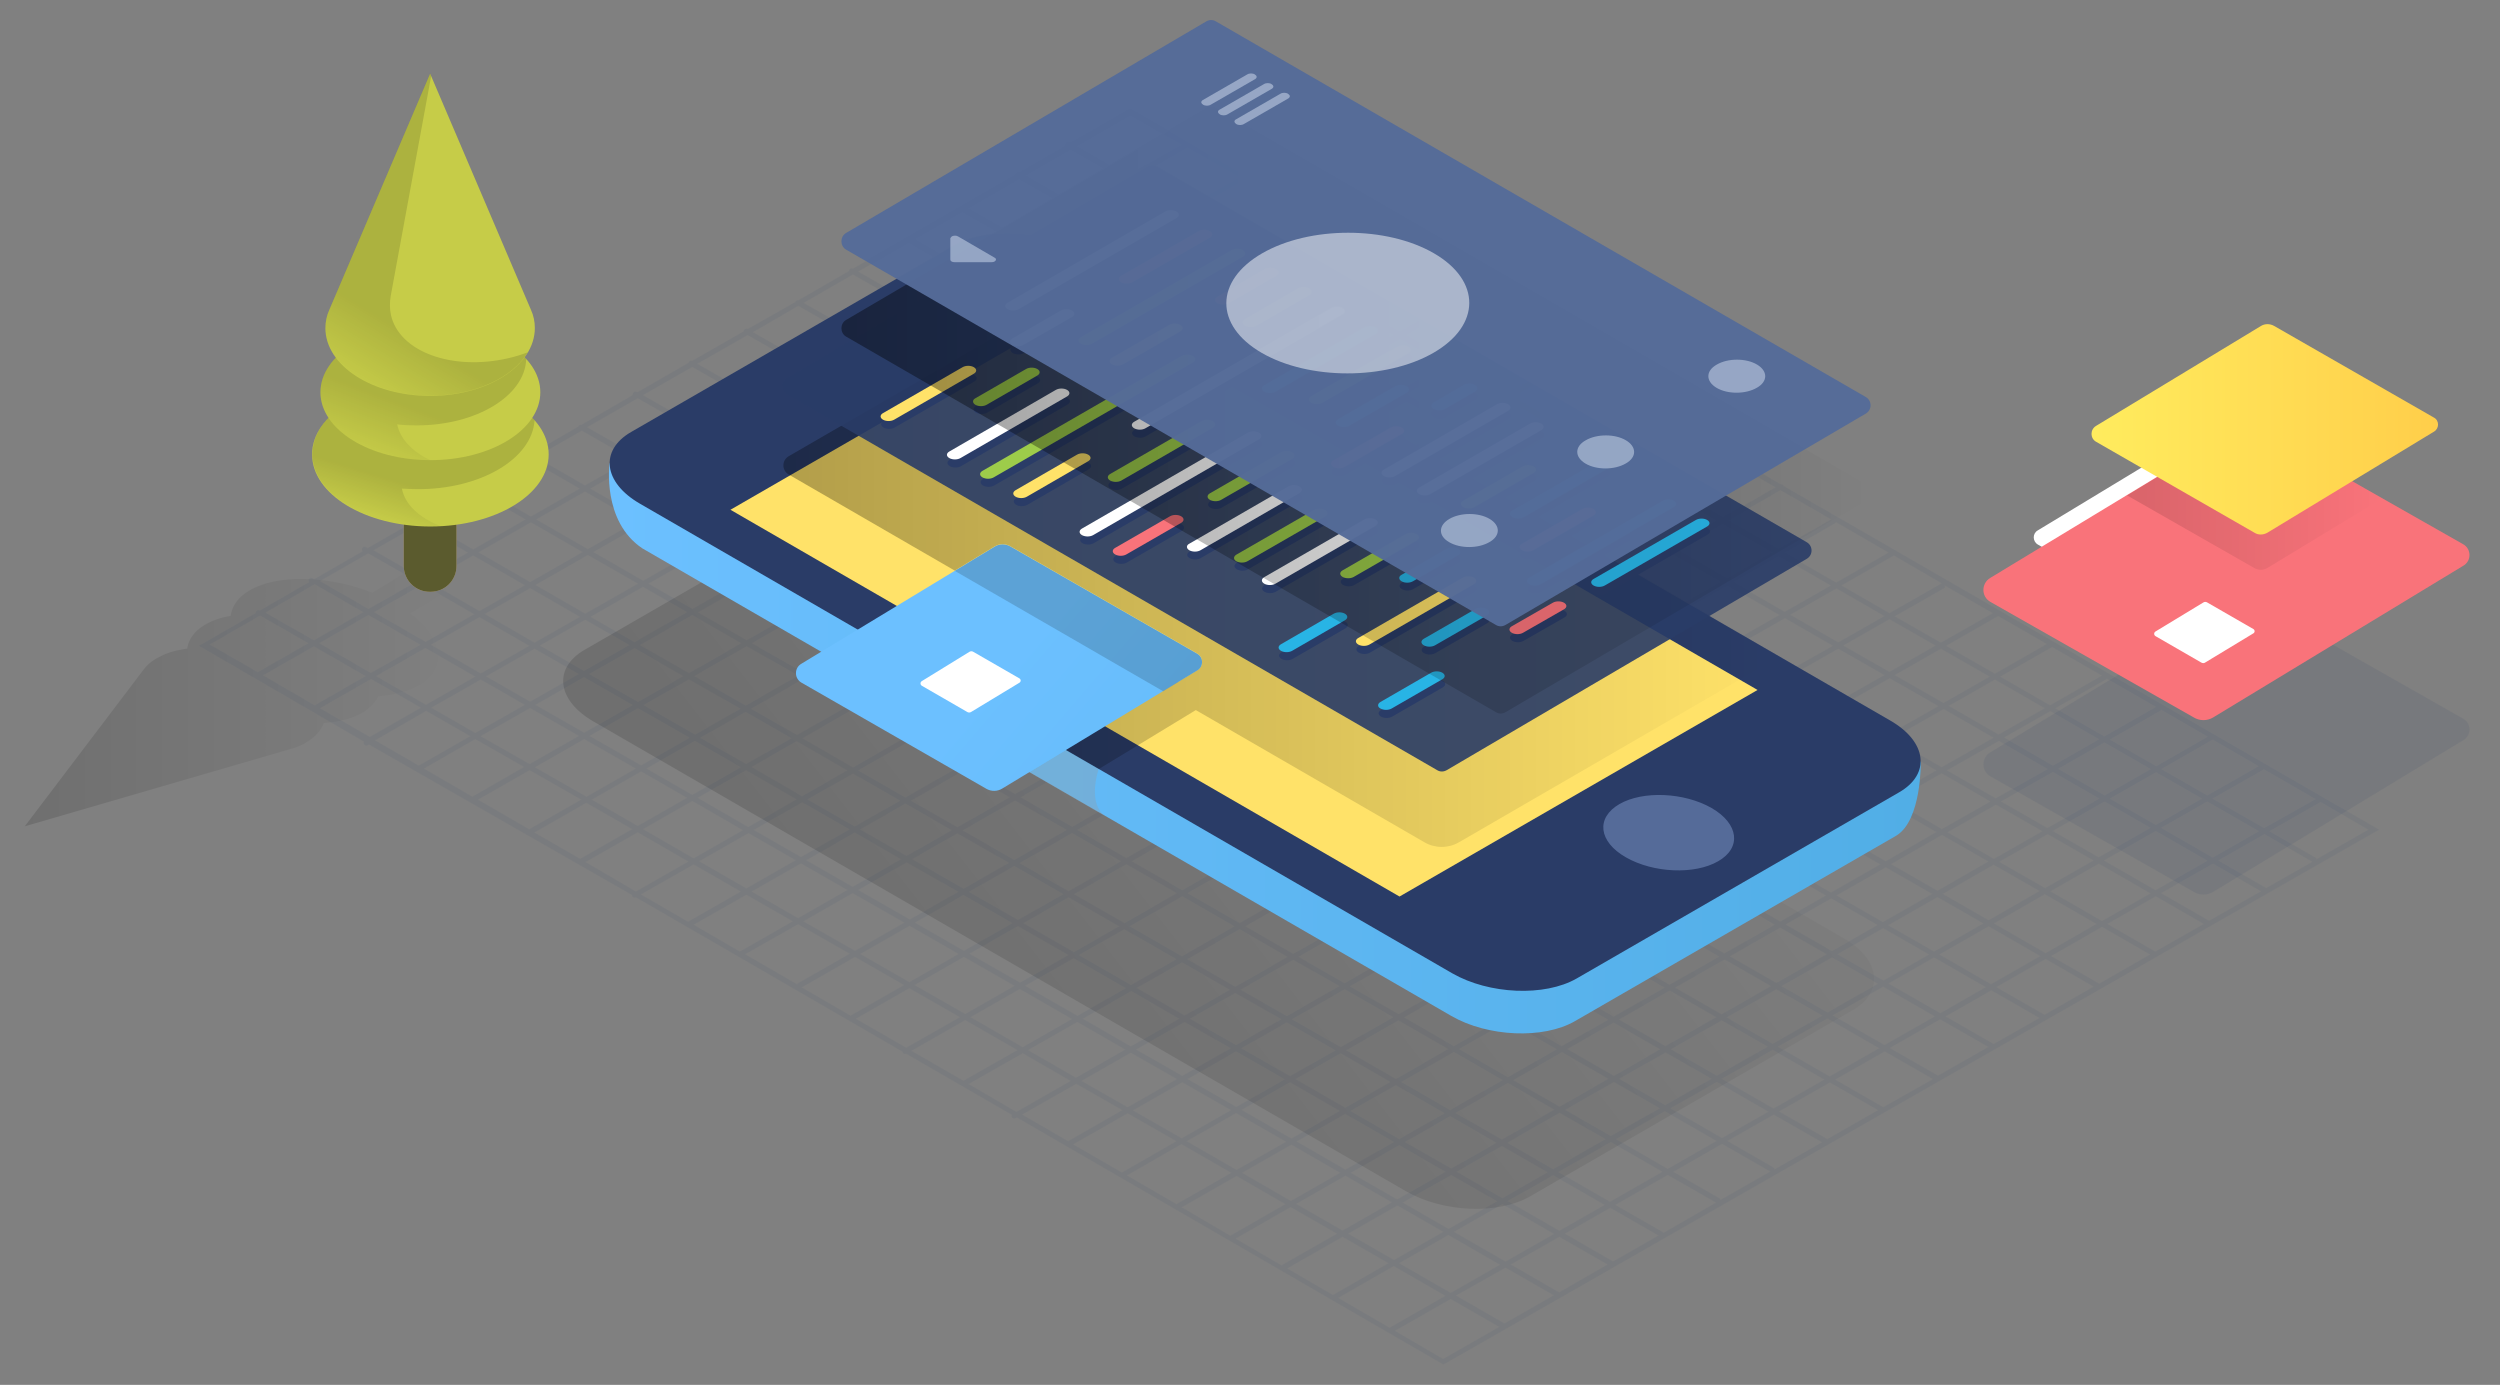 <?xml version="1.0" encoding="utf-8"?>
<!-- Generator: Adobe Illustrator 21.1.0, SVG Export Plug-In . SVG Version: 6.00 Build 0)  -->
<svg version="1.1" id="App" xmlns="http://www.w3.org/2000/svg" xmlns:xlink="http://www.w3.org/1999/xlink" x="0px" y="0px"
	 viewBox="0 0 957.3 530.3" style="enable-background:new 0 0 957.3 530.3;" xml:space="preserve">
<rect x="0" y="0" width="957.3" height="530.3" fill="#808080" stroke="none"/>
<style type="text/css">
	.st0{opacity:7.000000e-02;fill:#2A3C67;enable-background:new    ;}
	.st1{fill:#2A3C67;stroke:#2A3C67;stroke-width:7;stroke-linecap:round;stroke-miterlimit:10;}
	.st2{opacity:0.13;fill:url(#SVGID_1_);enable-background:new    ;}
	.st3{fill:url(#SVGID_2_);}
	.st4{fill:#2A3C67;}
	.st5{fill:#FFE269;}
	.st6{opacity:0.3;fill:#969696;enable-background:new    ;}
	.st7{fill:#556B99;}
	.st8{fill:#FFFFFF;}
	.st9{opacity:9.000000e-02;fill:#2A3C67;enable-background:new    ;}
	.st10{fill:#F9737A;}
	.st11{opacity:0.13;fill:url(#SVGID_3_);enable-background:new    ;}
	.st12{fill:url(#SVGID_4_);}
	.st13{opacity:0.3;fill:url(#SVGID_5_);enable-background:new    ;}
	.st14{opacity:0.9;fill:#2A3C67;enable-background:new    ;}
	.st15{fill:url(#SVGID_6_);}
	.st16{opacity:0.17;fill:#0F0F0F;enable-background:new    ;}
	.st17{enable-background:new    ;}
	.st18{fill:#9DCC4A;}
	.st19{fill:#28B4E5;}
	.st20{opacity:0.4;fill:url(#SVGID_7_);enable-background:new    ;}
	.st21{opacity:0.97;fill:#556B99;enable-background:new    ;}
	.st22{fill:none;}
	.st23{opacity:0.56;fill:#C8D4E8;enable-background:new    ;}
	.st24{opacity:0.56;}
	.st25{fill:#C8D4E8;}
	.st26{opacity:0.5;fill:#FFFFFF;enable-background:new    ;}
	.st27{opacity:0.13;fill:url(#SVGID_8_);enable-background:new    ;}
	.st28{fill:#C6AC91;}
	.st29{fill:#5B5B2E;}
	.st30{fill:#C6CC48;}
	.st31{opacity:0.13;fill:url(#SVGID_9_);enable-background:new    ;}
	.st32{opacity:0.13;fill:url(#SVGID_10_);enable-background:new    ;}
	.st33{opacity:0.13;fill:url(#SVGID_11_);enable-background:new    ;}
</style>
<path class="st0" d="M825.6,366.5c0.2,0,0.4-0.1,0.5-0.3l84.9-48.5L726,210.9c-0.1-0.2-0.3-0.3-0.5-0.3L683,186.1V186
	c-0.2-0.4-0.6-0.5-1-0.5l-19.4-11.2c0-0.1,0-0.3-0.1-0.4c-0.3-0.5-0.8-0.6-1.3-0.4L620.4,150c-0.1-0.1-0.3-0.2-0.5-0.3l-40.7-23.5
	l0,0c-0.2-0.3-0.5-0.5-0.9-0.5L559.7,115v-0.1c-0.2-0.4-0.6-0.6-1-0.5l-20.8-12l0,0c-0.2-0.3-0.5-0.5-0.9-0.5l-19.8-11.4
	c0,0,0,0,0-0.1c-0.2-0.3-0.6-0.5-0.9-0.5l-83.5-48.2L410,54.8l-0.4-0.2c-0.5-0.3-1.1-0.1-1.4,0.4c-0.2,0.3-0.2,0.6,0,0.9l-17.9,10.3
	c-0.5-0.2-1-0.1-1.3,0.4c-0.1,0.1-0.1,0.3-0.1,0.4l-62.3,35.9l0,0c-0.5-0.3-1.1-0.1-1.4,0.4c-0.1,0.2-0.1,0.3-0.1,0.5L305.7,115
	c-0.4-0.1-0.9,0.1-1.1,0.5c0,0.1-0.1,0.2-0.1,0.2L286.3,126l0,0c-0.5-0.3-1.1-0.1-1.4,0.4c-0.1,0.2-0.1,0.3-0.1,0.5L265,138.2
	c-0.4-0.2-1,0-1.2,0.4c-0.1,0.1-0.1,0.2-0.1,0.3l-19.6,11.3l-0.3-0.1c-0.5-0.3-1.1-0.1-1.4,0.4c-0.1,0.2-0.2,0.5-0.1,0.8l-19.7,11.4
	c-0.4-0.1-0.8,0.1-1.1,0.5c0,0.1,0,0.1-0.1,0.2l-18.5,10.7l-1.2-0.7c-0.5-0.3-1.1-0.1-1.4,0.4c-0.3,0.5-0.1,1.1,0.4,1.4l0.1,0.1
	L182.2,186l-1.2-0.7c-0.5-0.3-1.1-0.1-1.4,0.4c-0.3,0.5-0.1,1.1,0.4,1.4l0.2,0.1l-20.1,11.5l-0.7-0.4c-0.5-0.3-1.1-0.1-1.4,0.4
	c-0.2,0.4-0.1,0.9,0.2,1.2l-17.4,10l-0.7-0.4c-0.5-0.3-1.1-0.1-1.4,0.4c-0.2,0.4-0.1,0.9,0.2,1.2l-18.6,10.7l-0.6-0.4
	c-0.5-0.3-1.1-0.1-1.4,0.4c-0.2,0.4-0.2,0.8,0.1,1.1l-18.9,10.9h-0.1c-0.5-0.3-1.1-0.1-1.4,0.4c-0.1,0.2-0.1,0.4-0.1,0.6l-21.7,12.5
	l43.6,25.3l0,0l19.6,11.4c-0.2,0.3-0.2,0.7,0,1s0.5,0.5,0.9,0.5c0.2,0,0.3,0,0.5-0.1l0.5-0.3L242,342.7c0,0.2,0,0.3,0.1,0.5
	c0.2,0.3,0.5,0.5,0.9,0.5c0.2,0,0.3,0,0.5-0.1l0,0l39.1,22.6c0.1,0.1,0.3,0.2,0.5,0.3l62.5,36.2c0,0.1,0.1,0.3,0.1,0.4
	c0.2,0.3,0.5,0.5,0.9,0.5c0.1,0,0.3,0,0.4-0.1l40.5,23.4c-0.1,0.3-0.2,0.6,0,0.9s0.5,0.5,0.9,0.5c0.2,0,0.3,0,0.5-0.1l0.5-0.3
	l120.3,69.7c0.1,0.1,0.3,0.2,0.5,0.3l42,24.3l0.5,0.3l24-13.7l0,0L825.6,366.5z M532.2,508.5L512.4,497l21.3-12.2l19.8,11.4l-21,12
	C532.4,508.3,532.3,508.4,532.2,508.5z M492.9,485.7l21.2-12.1l17.6,10.1l-21.3,12.2L492.9,485.7z M473.1,474.3l21.1-12.1l17.8,10.2
	l-20.9,11.9c-0.1,0.1-0.2,0.2-0.3,0.3L473.1,474.3z M452.5,462.3l21-12l18.7,10.8l-21.1,12.1L452.5,462.3z M431.5,450.1l20.9-12
	l19.1,11l-21,12L431.5,450.1z M410.9,438.2l20.9-11.9l18.7,10.7l-20.9,12L410.9,438.2z M370.9,415.1l20.7-11.8l18.4,10.6l-20.8,11.9
	L370.9,415.1z M349,402.4l20.6-11.8l20,11.5l-20.4,11.6c-0.1,0.1-0.2,0.1-0.2,0.2L349,402.4z M327.7,390.1l20.5-11.7l19.4,11.1
	L347,401.2L327.7,390.1z M265.6,354.1l20.2-11.5l17.8,10.2l-20.3,11.6L265.6,354.1z M224.2,330.1l20-11.4l19.4,11.2l-20.1,11.5
	L224.2,330.1z M204.6,318.8l19.9-11.4l17.6,10.1l-19.8,11.3c-0.1,0-0.1,0.1-0.1,0.1L204.6,318.8z M183,306.2l19.8-11.3l19.8,11.3
	l-19.7,11.2c-0.1,0-0.1,0.1-0.2,0.2L183,306.2z M162.3,294.3L182,283l18.7,10.7L181,305c0,0,0,0-0.1,0.1L162.3,294.3z M122.5,271.2
	l19.6-11.2l19.1,11l-19.6,11.2L122.5,271.2z M100.7,258.6l19.5-11.1l19.8,11.4l-19.5,11.2L100.7,258.6z M244.2,152.5l19.1,10.9
	l-19.5,11.1l-19-10.9L244.2,152.5z M265.3,164.6l19.8,11.4l-19.5,11.1l-19.8-11.4L265.3,164.6z M286.3,128.3l19.2,11l-19.3,11
	l-19.2-11L286.3,128.3z M307.6,140.5l19.8,11.4l-19.3,11l-19.8-11.4L307.6,140.5z M326.6,105.1l19.4,11.1L327.1,127l-19.4-11
	L326.6,105.1z M348,117.4l19.8,11.4l-18.9,10.8l-19.8-11.4L348,117.4z M368.5,81L388,92.2l-18.6,10.6L350,91.6L368.5,81z
	 M390.3,68.4L410,79.7L390.1,91l-19.6-11.2L390.3,68.4z M410,57.1l19.7,11.3L412,78.5l-19.6-11.3L410,57.1z M474.4,67.9l-20.8,11.9
	l-19.8-11.4l20.9-11.9L474.4,67.9z M495.4,80.1L474.6,92l-19.1-11l20.8-11.9L495.4,80.1z M534.9,102.9l-20.7,11.8L495.5,104
	l20.7-11.8L534.9,102.9z M556.6,115.4L536,127.2l-19.8-11.3l20.7-11.8L556.6,115.4z M576.2,126.7l-20.5,11.7L538,128.3l20.6-11.8
	L576.2,126.7z M597.6,139.1l-20.5,11.7l-19.4-11.2l20.5-11.7L597.6,139.1z M637.5,162.1l-20.4,11.6l-17.8-10.2l20.4-11.7
	L637.5,162.1z M659.2,174.6l-20.3,11.6l-19.8-11.3l20.2-11.5l0.1-0.1L659.2,174.6z M679.9,186.6l-20.2,11.6l-18.8-10.8l20.3-11.6
	L679.9,186.6z M701.2,198.9L681,210.4l-19.4-11.1l20.2-11.6L701.2,198.9z M743.6,223.4c-0.1,0-0.2,0-0.3,0.1l-19.8,11.3l-18.4-10.6
	l20.1-11.5L743.6,223.4z M783.8,246.6L763.9,258l-18.7-10.7l19.9-11.4c0,0,0,0,0.1,0L783.8,246.6z M804.9,258.7L785,270.1l-19.1-11
	l19.6-11.2c0.1,0,0.2-0.1,0.2-0.2L804.9,258.7z M825.6,270.7L805.8,282L787,271.2l19.7-11.2c0.1,0,0.1-0.1,0.1-0.1L825.6,270.7z
	 M845.4,282.1l-19.7,11.3l-17.8-10.2l19.4-11.1c0.1-0.1,0.2-0.2,0.3-0.3L845.4,282.1z M864.9,293.4l-19.7,11.2l-17.6-10.1l19.7-11.3
	L864.9,293.4z M867.7,340.1c-0.1-0.1-0.1-0.1-0.2-0.2l-18.1-10.4l17.7-10.1l18.4,10.6L867.7,340.1z M845.9,352.6L827.5,342
	l19.9-11.3l18.4,10.6L845.9,352.6z M825.3,364.4l-18.4-10.6l18.6-10.6l18.4,10.6L825.3,364.4z M803.8,376.7l-0.1-0.1l-18.3-10.5
	l19.5-11.2l18.4,10.6L803.8,376.7z M782.9,388.6L764.4,378l18.9-10.8l18.4,10.6L782.9,388.6z M763.4,399.8
	C763.4,399.7,763.4,399.7,763.4,399.8L745,389.2l17.5-10l18.5,10.6L763.4,399.8z M742.1,411.9l-18.5-10.6l19.3-11l18.5,10.6
	L742.1,411.9z M721.1,424l-0.1-0.1l-18.3-10.5l19-10.8l18.5,10.6L721.1,424z M699.7,436.2l-18.5-10.6l19.5-11.1l18.5,10.6
	L699.7,436.2z M637,472.1c-0.1-0.1-0.2-0.2-0.3-0.3l-18.2-10.4l20.1-11.5l18.5,10.6L637,472.1z M617.6,483.1
	c-0.1-0.1-0.1-0.2-0.2-0.2l-18.2-10.5l17.4-9.9l18.5,10.6L617.6,483.1z M597,494.9C597,494.9,597,494.8,597,494.9l-18.5-10.7
	l18.6-10.6l18.5,10.6L597,494.9z M433.8,93.4l19.1,11L433,115.7l-19.1-11L433.8,93.4z M411.9,103.6l-19.8-11.4L412,80.8l19.8,11.4
	L411.9,103.6z M557.7,306.1l-20-11.5l19.3-11l20,11.5L557.7,306.1z M579,296.2l18.4,10.6l-19.3,11l-18.4-10.6L579,296.2z
	 M535.7,293.5l-19.4-11.1l19.3-11l19.4,11.1L535.7,293.5z M514.3,281.2l-18.8-10.8l19.3-11l18.8,10.8L514.3,281.2z M493.5,269.3
	L473.7,258l19.3-11l19.8,11.3L493.5,269.3z M471.7,256.8l-17.8-10.2l19.3-11l17.8,10.2L471.7,256.8z M451.8,245.4L433.7,235l19.3-11
	l18.1,10.4L451.8,245.4z M449.8,246.5l-19,10.8L412.7,247l19-10.8L449.8,246.5z M451.8,247.7l17.8,10.2l-19,10.8l-17.8-10.2
	L451.8,247.7z M471.7,259.1l19.8,11.3l-19,10.8l-19.8-11.3L471.7,259.1z M493.5,271.6l18.8,10.8l-19,10.8l-18.8-10.8L493.5,271.6z
	 M514.3,283.5l19.4,11.1l-19,10.8l-19.4-11.1L514.3,283.5z M535.6,295.8l20,11.5l-19,10.8l-20-11.5L535.6,295.8z M557.7,308.4
	l18.4,10.6l-19,10.8l-18.4-10.6L557.7,308.4z M578.1,320.2l17.7,10.1l-19,10.8L559.2,331L578.1,320.2z M597.8,331.5l18.7,10.7
	l-19,10.8l-18.7-10.7L597.8,331.5z M599.8,330.3l19.3-11l18.7,10.7l-19.3,11L599.8,330.3z M597.8,329.1L580.2,319l19.3-11l17.7,10.1
	L597.8,329.1z M601.5,306.8l17.5-10l17.7,10.1l-17.5,10L601.5,306.8z M599.5,305.7l-18.4-10.6l17.5-10l18.4,10.6L599.5,305.7z
	 M579,293.9l-20-11.5l17.5-10l20,11.5L579,293.9z M557,281.3l-19.4-11.1l17.5-10l19.4,11.1L557,281.3z M535.6,269l-18.8-10.8
	l17.5-10l18.8,10.8L535.6,269z M514.8,257.1L495,245.8l17.5-10l19.8,11.3L514.8,257.1z M493,244.6l-17.8-10.2l17.5-10l17.8,10.2
	L493,244.6z M473.2,233.2l-18.1-10.4l17.5-10l18.1,10.4L473.2,233.2z M453,221.6l-19.4-11.2l17.5-10l19.4,11.2L453,221.6z
	 M451,222.8l-19.3,11l-19.4-11.2l19.3-11L451,222.8z M429.7,235l-19,10.8l-19.4-11.2l19-10.8L429.7,235z M408.7,247l-19.5,11.1
	l-19.4-11.2l19.5-11.1L408.7,247z M410.7,248.1l18.1,10.4l-19.5,11.1l-18.1-10.4L410.7,248.1z M430.8,259.7l17.8,10.2L429.2,281
	l-17.8-10.2L430.8,259.7z M450.7,271.1l19.8,11.3L451,293.5l-19.8-11.3L450.7,271.1z M472.5,283.6l18.8,10.8l-19.5,11.1L453,294.7
	L472.5,283.6z M493.3,295.5l19.4,11.1l-19.5,11.1l-19.4-11.1L493.3,295.5z M514.7,307.8l20,11.5l-19.5,11.1l-20-11.5L514.7,307.8z
	 M536.7,320.4l18.4,10.6l-19.5,11.1l-18.4-10.6L536.7,320.4z M557.1,332.1l17.7,10.1l-19.5,11.1l-17.7-10.1L557.1,332.1z
	 M576.8,343.4l18.7,10.7L576,365.3l-18.7-10.7L576.8,343.4z M597.5,355.3l19.1,11l-19.5,11.1l-19.1-11L597.5,355.3z M599.5,354.2
	l19-10.8l19.1,11l-19,10.8L599.5,354.2z M620.5,342.2l19.3-11l19.1,11l-19.3,11L620.5,342.2z M641.9,330l17.5-10l19.1,11L661,341
	L641.9,330z M639.8,328.8l-18.7-10.7l17.5-10l18.7,10.7L639.8,328.8z M640.6,307l18.9-10.8l18.7,10.7l-18.9,10.8L640.6,307z
	 M638.6,305.8L621,295.7l18.9-10.8l17.7,10.1L638.6,305.8z M618.9,294.5L600.5,284l18.9-10.8l18.4,10.6L618.9,294.5z M598.5,282.8
	l-20-11.5l18.9-10.8l20,11.5L598.5,282.8z M576.5,270.2L557.1,259l18.9-10.8l19.4,11.1L576.5,270.2z M555.1,257.9l-18.8-10.8
	l18.9-10.8l18.8,10.8L555.1,257.9z M534.3,246l-19.8-11.3l18.9-10.8l19.8,11.3L534.3,246z M512.5,233.5l-17.8-10.2l18.9-10.8
	l17.8,10.2L512.5,233.5z M492.7,222.1l-18.1-10.4l18.9-10.8l18.1,10.4L492.7,222.1z M472.5,210.5l-19.4-11.2l18.9-10.8l19.4,11.2
	L472.5,210.5z M451.1,198.2l-17.6-10.1l18.9-10.8l17.6,10.1L451.1,198.2z M449,199.3l-17.5,10L414,199.2l17.5-10L449,199.3z
	 M429.6,210.5l-19.3,11l-17.6-10.1l19.3-11L429.6,210.5z M408.2,222.7l-19,10.8l-17.6-10.1l19-10.8L408.2,222.7z M387.2,234.6
	l-19.5,11.1l-17.6-10.1l19.5-11.1L387.2,234.6z M365.8,246.9L348,257.1L330.4,247l17.8-10.1L365.8,246.9z M367.8,248.1l19.4,11.2
	l-17.8,10.1L350,258.2L367.8,248.1z M389.2,260.4l18.1,10.4l-17.8,10.1l-18.1-10.4L389.2,260.4z M409.4,271.9l17.8,10.2l-17.8,10.1
	L391.6,282L409.4,271.9z M429.2,283.3l19.8,11.3l-17.8,10.1l-19.8-11.3L429.2,283.3z M451,295.8l18.8,10.8L452,316.8L433.3,306
	L451,295.8z M471.8,307.8l19.4,11.1L473.4,329L454,317.9L471.8,307.8z M493.2,320l20,11.5l-17.8,10.1l-20-11.5L493.2,320z
	 M515.2,332.7l18.4,10.6l-17.8,10.1l-18.4-10.6L515.2,332.7z M535.7,344.4l17.7,10.1l-17.8,10.1l-17.7-10.1L535.7,344.4z
	 M555.4,355.7l18.7,10.7l-17.8,10.1l-18.7-10.7L555.4,355.7z M576,367.6l19.1,11l-17.8,10.1l-19.1-11L576,367.6z M597.1,379.7
	l18.7,10.8L598,400.6l-18.7-10.8L597.1,379.7z M599.2,378.5l19.5-11.1l18.7,10.8l-19.5,11.1L599.2,378.5z M620.6,366.3l19-10.8
	l18.7,10.8l-19,10.8L620.6,366.3z M641.6,354.3l19.3-11l18.7,10.8l-19.3,11L641.6,354.3z M663,342.1l17.5-10l18.7,10.8l-17.5,10
	L663,342.1z M682.4,331l18.9-10.8L720,331l-18.9,10.8L682.4,331z M680.4,329.8l-19.1-11l18.9-10.8l19.1,11L680.4,329.8z
	 M682.2,306.9l19.5-11.2l19.1,11l-19.5,11.2L682.2,306.9z M680.2,305.8l-18.7-10.7l19.5-11.2l18.7,10.7L680.2,305.8z M659.5,293.9
	l-17.7-10.1l19.5-11.2l17.7,10.1L659.5,293.9z M639.9,282.6L621.4,272l19.5-11.2l18.4,10.6L639.9,282.6z M619.4,270.9l-20-11.5
	l19.5-11.2l20,11.5L619.4,270.9z M597.4,258.2L578,247.1l19.5-11.2l19.4,11.1L597.4,258.2z M576,246l-18.8-10.8l19.5-11.2l18.8,10.8
	L576,246z M555.2,234l-19.8-11.3l19.5-11.2l19.8,11.3L555.2,234z M533.4,221.5l-17.8-10.2l19.5-11.2l17.8,10.2L533.4,221.5z
	 M513.6,210.1l-18.1-10.4l19.5-11.2l18.1,10.4L513.6,210.1z M493.4,198.6L474,187.4l19.5-11.2l19.4,11.2L493.4,198.6z M472,186.3
	l-17.6-10.1l19.5-11.2l17.6,10.1L472,186.3z M452.3,175l-19.8-11.3l19.5-11.2l19.8,11.3L452.3,175z M450.3,176.1l-18.9,10.8
	l-19.8-11.3l18.9-10.8L450.3,176.1z M429.4,188.1l-17.5,10l-19.8-11.3l17.5-10L429.4,188.1z M409.9,199.2l-19.3,11l-19.8-11.3
	l19.3-11L409.9,199.2z M388.6,211.4l-19,10.8l-19.8-11.3l19-10.8L388.6,211.4z M367.6,223.4l-19.5,11.1l-19.8-11.3l19.5-11.1
	L367.6,223.4z M346.1,235.6l-17.8,10.1l-19.8-11.3l17.8-10.1L346.1,235.6z M326.4,246.9l-18.7,10.7l-19.8-11.3l18.7-10.7
	L326.4,246.9z M328.4,248.1l17.6,10.1l-18.7,10.7l-17.6-10.1L328.4,248.1z M348,259.4l19.4,11.2l-18.7,10.7L329.3,270L348,259.4z
	 M369.5,271.7l18.1,10.4l-18.7,10.7l-18.1-10.4L369.5,271.7z M389.6,283.2l17.8,10.2l-18.7,10.7l-17.8-10.2L389.6,283.2z
	 M409.5,294.6l19.8,11.3l-18.7,10.7l-19.8-11.3L409.5,294.6z M431.2,307.1l18.8,10.8l-18.7,10.7l-18.8-10.8L431.2,307.1z M452,319.1
	l19.4,11.1l-18.7,10.7l-19.4-11.1L452,319.1z M473.4,331.3l20,11.5l-18.7,10.7l-20-11.5L473.4,331.3z M495.5,344l18.4,10.6
	l-18.7,10.7l-18.4-10.6L495.5,344z M515.9,355.7l17.7,10.1l-18.7,10.7l-17.7-10.1L515.9,355.7z M535.6,367l18.7,10.7l-18.7,10.7
	l-18.7-10.7L535.6,367z M556.3,378.9l19.1,11l-18.7,10.7l-19.1-11L556.3,378.9z M577.4,391l18.7,10.8l-18.7,10.7l-18.7-10.8
	L577.4,391z M598.1,402.9l17.8,10.2l-18.7,10.7l-17.8-10.2L598.1,402.9z M600.1,401.7l17.8-10.1l17.8,10.2L618,412L600.1,401.7z
	 M619.9,390.4l19.5-11.1l17.8,10.2l-19.5,11.1L619.9,390.4z M641.4,378.2l19-10.8l17.8,10.2l-19,10.8L641.4,378.2z M662.4,366.2
	l19.3-11l17.8,10.2l-19.3,11L662.4,366.2z M683.7,354l17.5-10l17.8,10.2l-17.5,10L683.7,354z M703.2,342.9l18.9-10.8l17.8,10.2
	L721,353.1L703.2,342.9z M724.1,330.9l19.5-11.2l17.8,10.2l-19.5,11.2L724.1,330.9z M722.1,329.8L703.3,319l19.5-11.2l18.7,10.8
	L722.1,329.8z M724.9,306.7l18.6-10.6l18.7,10.8l-18.6,10.6L724.9,306.7z M722.9,305.6l-19.1-11l18.6-10.6l19.1,11L722.9,305.6z
	 M701.8,293.4l-18.7-10.7l18.6-10.6l18.7,10.7L701.8,293.4z M681.1,281.6l-17.7-10.1l18.6-10.6l17.7,10.1L681.1,281.6z M661.4,270.3
	L643,259.7l18.6-10.6l18.4,10.6L661.4,270.3z M641,258.6l-20-11.5l18.6-10.6l20,11.5L641,258.6z M618.9,245.9l-19.4-11.1l18.6-10.6
	l19.4,11.1L618.9,245.9z M597.5,233.6l-18.8-10.8l18.6-10.6l18.8,10.8L597.5,233.6z M576.7,221.7L557,210.4l18.6-10.6l19.8,11.3
	L576.7,221.7z M555,209.2L537.1,199l18.6-10.6l17.8,10.2L555,209.2z M535.1,197.8L517,187.4l18.6-10.6l18.1,10.4L535.1,197.8z
	 M515,186.3l-19.4-11.2l18.6-10.6l19.4,11.2L515,186.3z M493.5,173.9l-17.6-10.1l18.6-10.6l17.6,10.1L493.5,173.9z M473.9,162.7
	l-19.8-11.3l18.6-10.6l19.8,11.3L473.9,162.7z M452.1,150.2l-18.7-10.7l18.6-10.6l18.7,10.7L452.1,150.2z M450.1,151.3l-19.5,11.2
	l-18.7-10.7l19.5-11.2L450.1,151.3z M428.6,163.7l-18.9,10.8L391,163.8l18.9-10.8L428.6,163.7z M407.7,175.6l-17.5,10l-18.7-10.7
	l17.5-10L407.7,175.6z M388.2,186.7l-19.3,11L350.1,187l19.3-11L388.2,186.7z M366.8,198.9l-19,10.8L329.1,199l19-10.8L366.8,198.9z
	 M345.8,210.9L326.4,222l-18.7-10.7l19.5-11.1L345.8,210.9z M324.4,223.2l-17.8,10.1l-18.7-10.7l17.8-10.1L324.4,223.2z
	 M304.6,234.5l-18.7,10.7l-18.7-10.7l18.7-10.7L304.6,234.5z M283.9,246.3l-20.1,11.5L245,247l20.1-11.5L283.9,246.3z M285.9,247.4
	l19.8,11.3l-20.1,11.5l-19.8-11.3L285.9,247.4z M307.7,259.9l17.6,10.1l-20.1,11.5l-17.6-10.1L307.7,259.9z M327.3,271.2l19.4,11.2
	l-20.1,11.5l-19.4-11.2L327.3,271.2z M348.7,283.5l18.1,10.4l-20.1,11.5L328.6,295L348.7,283.5z M368.9,295.1l17.8,10.2l-20.1,11.5
	l-17.8-10.2L368.9,295.1z M388.7,306.5l19.8,11.3l-20.1,11.5L368.6,318L388.7,306.5z M410.5,319l18.8,10.8l-20.1,11.5l-18.8-10.8
	L410.5,319z M431.3,330.9l19.4,11.1l-20.1,11.5l-19.4-11.1L431.3,330.9z M452.7,343.2l20,11.5l-20.1,11.5l-20-11.5L452.7,343.2z
	 M474.7,355.8l18.4,10.6L473,377.9l-18.4-10.6L474.7,355.8z M495.2,367.5l17.7,10.1l-20.1,11.5L475,379L495.2,367.5z M514.9,378.8
	l18.7,10.7L513.4,401l-18.7-10.7L514.9,378.8z M535.5,390.7l19.1,11l-20.1,11.5l-19.1-11L535.5,390.7z M556.7,402.8l18.7,10.8
	l-20.1,11.5l-18.7-10.8L556.7,402.8z M577.4,414.7l17.8,10.2l-20.1,11.5l-17.8-10.2L577.4,414.7z M597.2,426.1l17.6,10.1l-20.1,11.5
	l-17.6-10.1L597.2,426.1z M599.3,425l18.7-10.7l17.6,10.1L616.8,435L599.3,425z M620,413.1l17.8-10.1l17.6,10.1l-17.8,10.1
	L620,413.1z M639.8,401.8l19.5-11.1l17.6,10.1l-19.5,11.1L639.8,401.8z M661.2,389.6l19-10.8l17.6,10.1l-19,10.8L661.2,389.6z
	 M682.2,377.6l19.3-11l17.6,10.1l-19.3,11L682.2,377.6z M703.6,365.4l17.5-10l17.6,10.1l-17.5,10L703.6,365.4z M723,354.3l18.9-10.8
	l17.6,10.1l-18.9,10.8L723,354.3z M743.9,342.3l19.5-11.2l17.6,10.1l-19.5,11.2L743.9,342.3z M765.5,330l18.6-10.6l17.6,10.1
	l-18.6,10.6L765.5,330z M763.5,328.9l-17.8-10.2l18.6-10.6l17.8,10.2L763.5,328.9z M766.2,306.9l19.9-11.3l17.8,10.2L784,317.1
	L766.2,306.9z M764.2,305.7L745.5,295l19.9-11.3l18.7,10.8L764.2,305.7z M743.5,293.8l-19.1-11l19.9-11.3l19.1,11L743.5,293.8z
	 M722.3,281.7L703.7,271l19.9-11.3l18.7,10.7L722.3,281.7z M701.7,269.8L684,259.7l19.9-11.3l17.7,10.1L701.7,269.8z M682,258.5
	L663.6,248l19.9-11.3l18.4,10.6L682,258.5z M661.5,246.8l-20-11.5l19.9-11.3l20,11.5L661.5,246.8z M639.5,234.1L620.1,223l19.9-11.3
	l19.4,11.1L639.5,234.1z M618.1,221.9l-18.8-10.8l19.9-11.3l18.8,10.8L618.1,221.9z M597.3,210l-19.8-11.3l19.9-11.3l19.8,11.3
	L597.3,210z M575.5,197.5l-17.8-10.2l19.9-11.3l17.8,10.2L575.5,197.5z M555.7,186.1l-18.1-10.4l19.9-11.3l18.1,10.4L555.7,186.1z
	 M535.5,174.5l-19.4-11.2L536,152l19.4,11.2L535.5,174.5z M514.1,162.2l-17.6-10.1l19.9-11.3l17.6,10.1L514.1,162.2z M494.5,150.9
	l-19.8-11.3l19.9-11.3l19.8,11.3L494.5,150.9z M472.7,138.4L454,127.7l19.9-11.3l18.7,10.7L472.7,138.4z M452,126.5l-16.9-9.7
	l19.9-11.3l16.9,9.7L452,126.5z M449.9,127.7l-18.6,10.6l-16.9-9.7L433,118L449.9,127.7z M429.4,139.4l-19.5,11.2l-16.9-9.7
	l19.5-11.2L429.4,139.4z M407.8,151.7l-18.9,10.8l-16.9-9.7l18.9-10.8L407.8,151.7z M386.9,163.7l-17.5,10l-16.9-9.7l17.5-10
	L386.9,163.7z M367.4,174.8l-19.3,11l-16.9-9.7l19.3-11L367.4,174.8z M346.1,187l-19,10.8l-16.9-9.7l19-10.8L346.1,187z M325.1,199
	l-19.5,11.1l-16.9-9.7l19.5-11.1L325.1,199z M303.6,211.3l-17.8,10.1l-16.9-9.7l17.8-10.1L303.6,211.3z M283.9,222.5l-18.7,10.7
	l-16.9-9.7l18.7-10.7L283.9,222.5z M263.1,234.4L243,245.9l-16.9-9.7l20.1-11.5L263.1,234.4z M241,247l-17.4,9.9l-16.9-9.7l17.4-9.9
	L241,247z M243,248.2l18.7,10.7l-17.4,9.9l-18.7-10.7L243,248.2z M263.8,260.1l19.8,11.3l-17.4,9.9L246.4,270L263.8,260.1z
	 M285.5,272.6l17.6,10.1l-17.4,9.9l-17.6-10.1L285.5,272.6z M305.1,283.8l19.4,11.2l-17.4,9.9l-19.4-11.2L305.1,283.8z M326.6,296.2
	l18.1,10.4l-17.4,9.9l-18.1-10.4L326.6,296.2z M346.7,307.7l17.8,10.2l-17.4,9.9l-17.8-10.2L346.7,307.7z M366.6,319.1l19.8,11.3
	l-17.4,9.9L349.2,329L366.6,319.1z M388.4,331.6l18.8,10.8l-17.4,9.9L371,341.5L388.4,331.6z M387.7,353.5l-18.6,10.6l-18.8-10.8
	l18.6-10.6L387.7,353.5z M389.8,354.6l19.4,11.1l-18.6,10.6l-19.4-11.1L389.8,354.6z M391.8,353.5l17.4-9.9l19.4,11.1l-17.4,9.9
	L391.8,353.5z M430.5,355.8l20,11.5l-17.4,9.9l-20-11.5L430.5,355.8z M452.6,368.5L471,379l-17.4,9.9l-18.4-10.6L452.6,368.5z
	 M473,380.2l17.7,10.1l-17.4,9.9l-17.7-10.1L473,380.2z M492.7,391.5l18.7,10.7l-17.4,9.9l-18.7-10.7L492.7,391.5z M513.4,403.3
	l19.1,11l-17.4,9.9l-19.1-11L513.4,403.3z M534.5,415.5l18.7,10.8l-17.4,9.9l-18.7-10.8L534.5,415.5z M533.8,437.3l-18.6,10.6
	l-18.7-10.8l18.6-10.6L533.8,437.3z M535.8,438.5l17.8,10.2L535,459.3l-17.8-10.2L535.8,438.5z M537.9,437.3l17.4-9.9l17.8,10.2
	l-17.4,9.9L537.9,437.3z M575.1,438.8l17.6,10.1l-17.4,9.9l-17.6-10.1L575.1,438.8z M594.7,450l19.8,11.4l-17.4,9.9l-19.8-11.4
	L594.7,450z M596.7,448.8l20.1-11.5l19.8,11.4l-20.1,11.5L596.7,448.8z M618.8,436.2l18.7-10.7l19.8,11.4l-18.7,10.7L618.8,436.2z
	 M639.6,424.4l17.8-10.1l19.8,11.4l-17.8,10.1L639.6,424.4z M659.3,413.1l19.5-11.1l19.8,11.4l-19.5,11.1L659.3,413.1z M680.8,400.8
	l19-10.8l19.8,11.4l-19,10.8L680.8,400.8z M701.8,388.8l19.3-11l19.8,11.4l-19.3,11L701.8,388.8z M723.1,376.6l17.5-10l19.8,11.4
	L743,388L723.1,376.6z M742.6,365.5l18.9-10.8l19.8,11.4l-18.9,10.8L742.6,365.5z M763.5,353.6l19.5-11.2l19.8,11.4L783.3,365
	L763.5,353.6z M785.1,341.3l18.6-10.6l19.8,11.4l-18.6,10.6L785.1,341.3z M805.6,329.5l19.9-11.3l19.8,11.4l-19.9,11.3L805.6,329.5z
	 M803.6,328.3L786,318.2l19.9-11.3l17.6,10.1L803.6,328.3z M807.9,305.8l17.7-10.1l17.6,10.1l-17.7,10.1L807.9,305.8z M805.9,304.6
	l-17.8-10.2l17.7-10.1l17.8,10.2L805.9,304.6z M786.1,293.2l-18.7-10.8l17.7-10.1l18.7,10.8L786.1,293.2z M765.3,281.3l-19.1-11
	l17.7-10.1l19.1,11L765.3,281.3z M744.2,269.2l-18.7-10.7l17.7-10.1l18.7,10.7L744.2,269.2z M723.5,257.3l-17.7-10.1l17.7-10.1
	l17.7,10.1L723.5,257.3z M703.9,246l-18.4-10.6l17.7-10.1l18.4,10.6L703.9,246z M683.4,234.3l-20-11.5l17.7-10.1l20,11.5
	L683.4,234.3z M661.4,221.7L642,210.5l17.7-10.1l19.4,11.1L661.4,221.7z M640,209.4l-18.8-10.8l17.7-10.1l18.8,10.8L640,209.4z
	 M619.2,197.5l-19.8-11.3l17.7-10.1l19.8,11.3L619.2,197.5z M597.4,185l-17.8-10.2l17.7-10.1l17.8,10.2L597.4,185z M577.6,173.6
	l-18.1-10.4l17.7-10.1l18.1,10.4L577.6,173.6z M557.4,162L538,150.9l17.7-10.1l19.4,11.2L557.4,162z M536,149.7l-17.6-10.1
	l17.7-10.1l17.6,10.1L536,149.7z M516.3,138.4l-19.8-11.3l17.7-10.1l19.8,11.3L516.3,138.4z M494.6,125.9l-18.7-10.7l17.7-10.1
	l18.7,10.7L494.6,125.9z M473.8,114l-16.9-9.7l17.7-10.1l16.9,9.7L473.8,114z M454.9,103.2l-19.1-11l17.7-10.1l19.1,11L454.9,103.2z
	 M431.1,116.8l-18.6,10.6l-19.1-11l18.6-10.6L431.1,116.8z M410.5,128.6L391,139.8l-19.1-11l19.5-11.2L410.5,128.6z M388.9,140.9
	L370,151.7l-19.1-11l18.9-10.8L388.9,140.9z M368,152.9l-17.5,10l-19.1-11l17.5-10L368,152.9z M348.6,164l-19.3,11l-19.1-11l19.3-11
	L348.6,164z M327.2,176.2l-19,10.8l-19.1-11l19-10.8L327.2,176.2z M306.2,188.2l-19.5,11.1l-19.1-11l19.5-11.1L306.2,188.2z
	 M284.8,200.4L267,210.6l-19.1-11l17.8-10.1L284.8,200.4z M265,211.7l-18.7,10.7l-19.1-11l18.7-10.7L265,211.7z M244.3,223.5
	L224.1,235L205,224l20.1-11.5L244.3,223.5z M222.1,236.2l-17.4,9.9l-19.1-11l17.4-9.9L222.1,236.2z M202.7,247.3l-18.6,10.6
	l-19.1-11l18.6-10.6L202.7,247.3z M204.7,248.4l16.9,9.7L203,268.7l-16.9-9.7L204.7,248.4z M223.6,259.3l18.7,10.7l-18.6,10.6
	L205,269.9L223.6,259.3z M244.3,271.2l19.8,11.3l-18.6,10.6l-19.8-11.3L244.3,271.2z M243.5,294.3l-18.9,10.8l-19.8-11.3l18.9-10.8
	L243.5,294.3z M245.5,295.4l17.6,10.1l-18.9,10.8l-17.6-10.1L245.5,295.4z M247.5,294.3l18.6-10.6l17.6,10.1l-18.6,10.6L247.5,294.3
	z M285.7,294.9l19.4,11.2l-18.6,10.6l-19.4-11.2L285.7,294.9z M307.2,307.2l18.1,10.4l-18.6,10.6l-18.1-10.4L307.2,307.2z
	 M327.3,318.8l17.8,10.2l-18.6,10.6l-17.8-10.2L327.3,318.8z M347.2,330.2l19.8,11.3l-18.6,10.6l-19.8-11.3L347.2,330.2z
	 M346.3,353.3l-18.9,10.8l-19.8-11.3l18.9-10.8L346.3,353.3z M348.3,354.5l18.8,10.8l-18.9,10.8l-18.8-10.8L348.3,354.5z
	 M369.1,366.4l19.4,11.1l-18.9,10.8l-19.4-11.1L369.1,366.4z M390.5,378.7l20,11.5L391.6,401l-20-11.5L390.5,378.7z M392.5,377.5
	l18.6-10.6l20,11.5L412.6,389L392.5,377.5z M433.2,379.5l18.4,10.6L433,400.7l-18.4-10.6L433.2,379.5z M453.6,391.3l17.7,10.1
	L452.7,412L435,401.9L453.6,391.3z M473.3,402.6l18.7,10.7l-18.6,10.6l-18.7-10.7L473.3,402.6z M494,414.4l19.1,11L494.5,436
	l-19.1-11L494,414.4z M492.5,437.2l-19,10.8l-19.1-11l18.9-10.8L492.5,437.2z M494.5,438.3l18.7,10.8l-18.9,10.8l-18.7-10.8
	L494.5,438.3z M515.2,450.2l17.8,10.2l-18.9,10.8L496.3,461L515.2,450.2z M535.1,461.6l17.6,10.1l-18.9,10.8l-17.6-10.1L535.1,461.6
	z M537.1,460.5l18.6-10.6l17.6,10.1l-18.6,10.6L537.1,460.5z M575.3,461.1l19.8,11.4l-18.6,10.6l-19.8-11.4L575.3,461.1z
	 M658.3,458.8l-17.6-10.1l18.7-10.7l18.5,10.6l-19.1,10.9C658.8,459.3,658.6,459,658.3,458.8z M679,447l-17.6-10.1l17.8-10.1
	l18.5,10.6l-18.2,10.4C679.4,447.4,679.3,447.2,679,447z M847.3,328.4L827.5,317l17.7-10.1l19.8,11.4L847.3,328.4z M847.2,305.8
	l19.2-10.9c0.2-0.1,0.3-0.2,0.4-0.4l19.9,11.5L867,317.1L847.2,305.8z M743.2,246.1L725.5,236l18.8-10.7c0.4-0.2,0.6-0.7,0.4-1.1
	l18.4,10.6L743.2,246.1z M703.1,223.1l-20-11.5l19.5-11.2c0.2-0.1,0.3-0.3,0.4-0.5l20.2,11.7L703.1,223.1z M597.3,162.3l-18.1-10.4
	l19.9-11.4c0.2-0.1,0.3-0.3,0.4-0.4l18.3,10.5L597.3,162.3z M493.5,102.8l-16.9-9.7l19.8-11.3c0.3-0.2,0.5-0.5,0.5-0.8l17.3,10
	L493.5,102.8z M451.5,81l-17.7,10.1L414,79.7l17.7-10.1L451.5,81z M390.1,93.3l19.8,11.4l-18.6,10.6l-19.8-11.4L390.1,93.3z
	 M389.3,116.5l-19.5,11.2L350,116.3l19.5-11.2L389.3,116.5z M346.9,140.7l-17.5,10l-19.8-11.4l17.5-10L346.9,140.7z M306.1,164
	l-19,10.8l-19.8-11.4l19-10.8L306.1,164z M263.6,188.3l-17.8,10.1L226,187.1l17.8-10.1L263.6,188.3z M243.8,199.6l-18.7,10.7
	l-19.8-11.4l18.7-10.7L243.8,199.6z M223.1,211.4L203,222.9l-19.8-11.4l20.1-11.5L223.1,211.4z M201,224.1l-17.4,9.9l-19.8-11.4
	l17.4-9.9L201,224.1z M181.6,235.2L163,245.8l-19.8-11.4l18.6-10.6L181.6,235.2z M161,246.9l-19,10.8l-19.8-11.4l18.9-10.8
	L161,246.9z M144,258.9l18.9-10.8l19.1,11l-18.9,10.8L144,258.9z M184.1,260.2l16.9,9.7l-19,10.8l-16.9-9.7L184.1,260.2z M203,271.1
	l18.7,10.7l-18.9,10.8L184,281.9L203,271.1z M246.2,317.5l18.9-10.8l19.4,11.2l-18.9,10.8L246.2,317.5z M286.6,319l18.1,10.4
	l-18.9,10.8l-18.1-10.4L286.6,319z M306.7,330.6l17.8,10.2l-18.9,10.8l-17.8-10.2L306.7,330.6z M305.6,353.9l19.8,11.3l-19.8,11.3
	c-0.2,0.1-0.3,0.3-0.4,0.4l-19.9-11.5L305.6,353.9z M327.4,366.4l18.8,10.8l-20.1,11.5c-0.1,0.1-0.2,0.2-0.3,0.3L307,378.1
	L327.4,366.4z M393.6,402.1l18.9-10.8l18.4,10.6L412,412.7L393.6,402.1z M433,403.1l17.7,10.1L431.8,424l-17.7-10.1L433,403.1z
	 M452.7,414.4l18.7,10.7l-18.9,10.8l-18.7-10.7L452.7,414.4z M535.7,483.7l18.9-10.8l19.8,11.4l-18.9,10.8L535.7,483.7z
	 M576.5,485.4L595,496l-18.9,10.8l-18.6-10.7L576.5,485.4z M887.1,329c-0.1-0.3-0.2-0.5-0.5-0.6L869,318.3l19.6-11.2l18.3,10.6
	L887.1,329z M432.9,44l19.7,11.4l-20.9,11.9L412,56L432.9,44z M348,92.8l19.5,11.2L348,115.1L328.6,104L348,92.8z M305.7,117.1
	l19.3,11.1l-17.5,10l-19.2-11L305.7,117.1z M265.1,140.5l19.2,11l-19,10.8l-19.1-11L265.1,140.5z M222.8,164.9l19,10.9L224,185.9
	L205.1,175L222.8,164.9z M203.1,176.2l18.9,10.9l-18.7,10.7L184.4,187L203.1,176.2z M182.4,188.1l18.9,10.8l-20.1,11.5l-18.8-10.8
	L182.4,188.1z M160.4,200.8l18.8,10.8l-17.4,9.9L143,210.7L160.4,200.8z M141,211.9l18.7,10.7l-18.6,10.6l-18.6-10.7L141,211.9z
	 M120.5,223.7l18.6,10.7l-18.9,10.8l-18.6-10.6L120.5,223.7z M99.6,235.7l18.5,10.6l-19.4,11.1l-18.4-10.6L99.6,235.7z M163.2,272.2
	l16.9,9.7l-19.6,11.2c0,0-0.1,0-0.1,0.1l-16.8-9.7L163.2,272.2z M265.6,331l18.1,10.4l-20.1,11.5l-0.1,0.1l-18.1-10.5L265.6,331z
	 M412.1,415l17.7,10.1L409,437l-17.6-10.2L412.1,415z M534.1,509.6l21.4-12.2l18.6,10.7l-21.5,12.3L534.1,509.6z"/>
<path class="st1" d="M226.3,127.7"/>
<linearGradient id="SVGID_1_" gradientUnits="userSpaceOnUse" x1="357.859" y1="129.625" x2="658.859" y2="363.625" gradientTransform="matrix(1 0 0 -1 0 532)">
	<stop  offset="0" style="stop-color:#000000"/>
	<stop  offset="0.996" style="stop-color:#000000;stop-opacity:0"/>
</linearGradient>
<path class="st2" d="M585.9,458.1l123.5-71.3c12.2-7,10.7-19.4-3.4-27.5L395,179.5c-14.1-8.1-35.4-9-47.6-2l-123.5,71.3
	c-12.2,7-10.7,19.4,3.4,27.5l311,179.8C552.4,464.3,573.7,465.2,585.9,458.1z"/>
<linearGradient id="SVGID_2_" gradientUnits="userSpaceOnUse" x1="233.168" y1="280.7" x2="735.502" y2="280.7" gradientTransform="matrix(1 0 0 -1 0 532)">
	<stop  offset="0" style="stop-color:#6CC0FF"/>
	<stop  offset="1" style="stop-color:#51AEE6"/>
</linearGradient>
<path class="st3" d="M735.5,291.7l-24.5-5.9L413.1,113.6c-14-8.1-35.3-9-47.4-2l-119.4,68.9l-12.9-3.1c0,0-3,22.2,12.6,32.6
	l309.7,179c14,8.1,35.3,9,47.4,2l123-71C735.9,314.1,735.5,291.7,735.5,291.7z"/>
<path class="st4" d="M603.7,374.7l123.5-71.3c12.2-7,10.7-19.4-3.4-27.5l-311-179.8c-14.1-8.1-35.4-9-47.6-2l-123.5,71.3
	c-12.2,7-10.7,19.4,3.4,27.5l311,179.8C570.2,380.8,591.5,381.7,603.7,374.7z"/>
<polygon class="st5" points="279.7,195.2 416.8,116.1 673,264.2 535.9,343.3 "/>
<path class="st6" d="M423.8,312.9c-7.9-4.6-3.1-18.4-3.1-18.4l-12.6-7.3l-14,8.5L423.8,312.9z"/>
<path class="st7" d="M622.6,328.3c10.5,6,26.3,6.7,35.3,1.5c9.1-5.2,7.9-14.4-2.5-20.4c-10.5-6-26.3-6.7-35.3-1.5
	C611,313.2,612.1,322.3,622.6,328.3z"/>
<path class="st8" d="M838.3,239.4l56.5-34.3c1.8-1.1,1.8-3.8,0-4.8l-54.1-31.1c-1.4-0.8-3.1-0.8-4.4,0l-56,33.9
	c-2.1,1.2-2,4.2,0,5.4l53.6,30.8C835.2,240.2,836.9,240.2,838.3,239.4z"/>
<g>
	<path class="st9" d="M847.5,341.5l95.8-58.1c3.1-1.8,3.1-6.4-0.1-8.2l-78.7-44.7c-2.3-1.3-5.2-1.3-7.5,0.1l-94.9,57.5
		c-3.5,2.1-3.5,7.2,0.1,9.2l77.8,44.2C842.3,342.9,845.2,342.9,847.5,341.5z"/>
	<path class="st10" d="M847.5,274.7l95.8-58.1c3.1-1.8,3.1-6.4-0.1-8.2l-78.7-44.7c-2.3-1.3-5.2-1.3-7.5,0.1l-94.9,57.5
		c-3.5,2.1-3.5,7.2,0.1,9.2l77.8,44.2C842.3,276.1,845.2,276.1,847.5,274.7z"/>
	<linearGradient id="SVGID_3_" gradientUnits="userSpaceOnUse" x1="814.5" y1="190.506" x2="912.1" y2="190.506">
		<stop  offset="0" style="stop-color:#000000"/>
		<stop  offset="0.996" style="stop-color:#000000;stop-opacity:0"/>
	</linearGradient>
	<path class="st11" d="M863.2,217.5c1.6,0.9,3.5,0.9,5,0l43.9-26.6l-47.6-27.1c-2.3-1.3-5.2-1.3-7.5,0.1l-42.5,25.8L863.2,217.5z"/>
	
		<linearGradient id="SVGID_4_" gradientUnits="userSpaceOnUse" x1="800.887" y1="367.6" x2="933.575" y2="367.6" gradientTransform="matrix(1 0 0 -1 0 532)">
		<stop  offset="4.237290e-03" style="stop-color:#FFEC5E"/>
		<stop  offset="1" style="stop-color:#FFCE4A"/>
	</linearGradient>
	<path class="st12" d="M868.2,204l63.8-38.7c2.1-1.2,2.1-4.3,0-5.4l-61.2-35.1c-1.6-0.9-3.5-0.9-5,0l-63.2,38.3
		c-2.3,1.4-2.3,4.8,0.1,6.1l60.6,34.8C864.7,204.9,866.6,204.9,868.2,204z"/>
	<path class="st8" d="M844.4,253.7l18.5-11.2c0.6-0.4,0.6-1.2,0-1.6l-17.7-10.2c-0.5-0.3-1-0.3-1.5,0l-18.3,11.1
		c-0.7,0.4-0.7,1.4,0,1.8l17.5,10.1C843.4,254,844,254,844.4,253.7z"/>
</g>
<linearGradient id="SVGID_5_" gradientUnits="userSpaceOnUse" x1="299.975" y1="213.75" x2="681.6" y2="213.75">
	<stop  offset="0" style="stop-color:#000000"/>
	<stop  offset="0.996" style="stop-color:#000000;stop-opacity:0"/>
</linearGradient>
<path class="st13" d="M681.6,251.3L425.5,103.2L302,174.7c-2.7,1.6-2.7,5.4,0,7l63.6,36.8l15.3-9.3c1.8-1.1,4.1-1.1,5.9-0.1
	l71.6,41.1c2.5,1.4,2.5,4.9,0.1,6.4l-7.2,4.4l-64.5-37c-1.8-1-4.1-1-5.9,0.1l-40,24.3l79.8,46.1l37.2-22.6l87.5,50.6
	c4.1,2.4,9.2,2.4,13.3,0L681.6,251.3z"/>
<path class="st14" d="M301.4,144.7l137.9-80.9c1.2-0.7,2.6-0.7,3.7,0l248.8,143.8c2.5,1.4,2.5,5,0,6.4L554,294.9
	c-1.2,0.7-2.6,0.7-3.7,0L301.5,151.1C299,149.7,299,146.1,301.4,144.7z"/>
<linearGradient id="SVGID_6_" gradientUnits="userSpaceOnUse" x1="381.615" y1="277.035" x2="671.888" y2="28.23" gradientTransform="matrix(1 0 0 -1 0 532)">
	<stop  offset="0" style="stop-color:#6CC0FF"/>
	<stop  offset="1" style="stop-color:#51AEE6"/>
</linearGradient>
<path class="st15" d="M383.7,302l74.8-45.3c2.4-1.4,2.4-5-0.1-6.4l-71.6-41.1c-1.8-1-4.1-1-5.9,0.1l-74.1,44.9
	c-2.7,1.6-2.7,5.6,0.1,7.2l70.9,40.7C379.6,303.1,381.9,303.1,383.7,302z"/>
<path class="st8" d="M371.9,272.6l18.5-11.2c0.6-0.4,0.6-1.2,0-1.6l-17.7-10.2c-0.5-0.3-1-0.3-1.5,0L353,260.8
	c-0.7,0.4-0.7,1.4,0,1.8l17.5,10.1C370.9,272.9,371.5,272.9,371.9,272.6z"/>
<path class="st16" d="M458.4,250.3l-71.6-41.1c-1.8-1-4.1-1-5.9,0.1l-15.3,9.3l79.8,46.1l13.1-8
	C460.9,255.2,460.9,251.7,458.4,250.3z"/>
<path d="M75.6,257.9"/>
<g>
	<g class="st17">
		<g>
			<path class="st4" d="M386,119l60.4-34.9c1.2-0.7,3.1-0.7,4.3,0c1.2,0.7,1.2,1.8,0,2.5l-60.4,34.9c-1.2,0.7-3.1,0.7-4.3,0
				C384.8,120.8,384.8,119.7,386,119"/>
			<path class="st4" d="M338.3,161.2l30.5-17.6c1.2-0.7,3.1-0.7,4.3,0s1.2,1.8,0,2.5l-30.5,17.6c-1.2,0.7-3.1,0.7-4.3,0
				S337.1,161.9,338.3,161.2"/>
			<path class="st4" d="M387.8,132.7l18.6-10.7c1.2-0.7,3.1-0.7,4.3,0c1.2,0.7,1.2,1.8,0,2.5l-18.6,10.7c-1.2,0.7-3.1,0.7-4.3,0
				S386.6,133.4,387.8,132.7"/>
			<path class="st4" d="M429.4,108.6l29.7-17.1c1.2-0.7,3.1-0.7,4.3,0s1.2,1.8,0,2.5l-29.7,17.1c-1.2,0.7-3.1,0.7-4.3,0
				S428.2,109.3,429.4,108.6"/>
			<path class="st4" d="M373.7,155.5l19.4-11.2c1.2-0.7,3.1-0.7,4.3,0c1.2,0.7,1.2,1.8,0,2.5L378,158c-1.2,0.7-3.1,0.7-4.3,0
				C372.5,157.3,372.5,156.2,373.7,155.5"/>
			<path class="st4" d="M414.1,132.2l57.7-33.3c1.2-0.7,3.1-0.7,4.3,0s1.2,1.8,0,2.5l-57.7,33.3c-1.2,0.7-3.1,0.7-4.3,0
				C412.9,134,412.9,132.9,414.1,132.2"/>
			<path class="st4" d="M363.7,176l40.8-23.6c1.2-0.7,3.1-0.7,4.3,0c1.2,0.7,1.2,1.8,0,2.5L368,178.5c-1.2,0.7-3.1,0.7-4.3,0
				S362.5,176.7,363.7,176"/>
			<path class="st4" d="M425.9,140.1l21.9-12.6c1.2-0.7,3.1-0.7,4.3,0c1.2,0.7,1.2,1.8,0,2.5l-21.9,12.6c-1.2,0.7-3.1,0.7-4.3,0
				C424.7,141.9,424.8,140.7,425.9,140.1"/>
			<path class="st4" d="M466.3,116.7l18.1-10.5c1.2-0.7,3.1-0.7,4.3,0c1.2,0.7,1.2,1.8,0,2.5l-18.1,10.5c-1.2,0.7-3.1,0.7-4.3,0
				S465.2,117.4,466.3,116.7"/>
			<path class="st4" d="M376.4,183.4l76.3-44c1.2-0.7,3.1-0.7,4.3,0c1.2,0.7,1.2,1.8,0,2.5l-76.3,44c-1.2,0.7-3.1,0.7-4.3,0
				C375.2,185.2,375.2,184.1,376.4,183.4"/>
			<path class="st4" d="M477,125.3l20.2-11.7c1.2-0.7,3.1-0.7,4.3,0c1.2,0.7,1.2,1.8,0,2.5l-20.2,11.7c-1.2,0.7-3.1,0.7-4.3,0
				C475.8,127.1,475.8,126,477,125.3"/>
			<path class="st4" d="M389.1,190.8l23.5-13.6c1.2-0.7,3.1-0.7,4.3,0c1.2,0.7,1.2,1.8,0,2.5l-23.5,13.6c-1.2,0.7-3.1,0.7-4.3,0
				C387.9,192.6,387.9,191.4,389.1,190.8"/>
			<path class="st4" d="M434.4,164.6l75.5-43.6c1.2-0.7,3.1-0.7,4.3,0s1.2,1.8,0,2.5l-75.5,43.6c-1.2,0.7-3.1,0.7-4.3,0
				C433.2,166.4,433.2,165.3,434.4,164.6"/>
			<path class="st4" d="M425.3,184.6l35-20.2c1.2-0.7,3.1-0.7,4.3,0c1.2,0.7,1.2,1.8,0,2.5l-35,20.2c-1.2,0.7-3.1,0.7-4.3,0
				S424.1,185.3,425.3,184.6"/>
			<path class="st4" d="M484.2,150.5l38.3-22.1c1.2-0.7,3.1-0.7,4.3,0s1.2,1.8,0,2.5L488.5,153c-1.2,0.7-3.1,0.7-4.3,0
				C483,152.3,483,151.2,484.2,150.5"/>
			<path class="st4" d="M414.5,205.5l63.5-36.7c1.2-0.7,3.1-0.7,4.3,0c1.2,0.7,1.2,1.8,0,2.5L418.8,208c-1.2,0.7-3.1,0.7-4.3,0
				C413.3,207.3,413.3,206.2,414.5,205.5"/>
			<path class="st4" d="M502.3,154.8l33-19c1.2-0.7,3.1-0.7,4.3,0s1.2,1.8,0,2.5l-33,19c-1.2,0.7-3.1,0.7-4.3,0
				S501.1,155.5,502.3,154.8"/>
			<path class="st4" d="M427.2,212.9l21-12.1c1.2-0.7,3.1-0.7,4.3,0s1.2,1.8,0,2.5l-21,12.1c-1.2,0.7-3.1,0.7-4.3,0
				C426,214.7,426,213.6,427.2,212.9"/>
			<path class="st4" d="M463.5,191.9l27.2-15.7c1.2-0.7,3.1-0.7,4.3,0c1.2,0.7,1.2,1.8,0,2.5l-27.2,15.7c-1.2,0.7-3.1,0.7-4.3,0
				C462.3,193.8,462.3,192.6,463.5,191.9"/>
			<path class="st4" d="M512.5,163.6l21.9-12.6c1.2-0.7,3.1-0.7,4.3,0s1.2,1.8,0,2.5l-21.9,12.6c-1.2,0.7-3.1,0.7-4.3,0
				C511.3,165.4,511.3,164.3,512.5,163.6"/>
			<path class="st4" d="M455.5,211.2l37.9-21.9c1.2-0.7,3.1-0.7,4.3,0c1.2,0.7,1.2,1.8,0,2.5l-37.9,21.9c-1.2,0.7-3.1,0.7-4.3,0
				C454.3,213,454.3,211.9,455.5,211.2"/>
			<path class="st4" d="M510.8,179.3l21.9-12.6c1.2-0.7,3.1-0.7,4.3,0s1.2,1.8,0,2.5l-21.9,12.6c-1.2,0.7-3.1,0.7-4.3,0
				S509.6,180,510.8,179.3"/>
			<path class="st4" d="M549.1,157.2l11.5-6.7c1.2-0.7,3.1-0.7,4.3,0s1.2,1.8,0,2.5l-11.5,6.7c-1.2,0.7-3.1,0.7-4.3,0
				C547.9,159,547.9,157.9,549.1,157.2"/>
			<path class="st4" d="M473.6,215.5l29.7-17.1c1.2-0.7,3.1-0.7,4.3,0c1.2,0.7,1.2,1.8,0,2.5L477.9,218c-1.2,0.7-3.1,0.7-4.3,0
				C472.4,217.3,472.4,216.2,473.6,215.5"/>
			<path class="st4" d="M530.1,182.9l43.3-25c1.2-0.7,3.1-0.7,4.3,0s1.2,1.8,0,2.5l-43.3,25c-1.2,0.7-3.1,0.7-4.3,0
				C528.9,184.7,528.9,183.6,530.1,182.9"/>
			<path class="st4" d="M484.2,224.1l38.3-22.1c1.2-0.7,3.1-0.7,4.3,0s1.2,1.8,0,2.5l-38.3,22.1c-1.2,0.7-3.1,0.7-4.3,0
				C483,225.9,483,224.8,484.2,224.1"/>
			<path class="st4" d="M543.6,189.8l42.5-24.5c1.2-0.7,3.1-0.7,4.3,0s1.2,1.8,0,2.5l-42.5,24.5c-1.2,0.7-3.1,0.7-4.3,0
				C542.4,191.6,542.4,190.5,543.6,189.8"/>
			<path class="st4" d="M514.3,221.5l24.1-13.9c1.2-0.7,3.1-0.7,4.3,0s1.2,1.8,0,2.5L518.6,224c-1.2,0.7-3.1,0.7-4.3,0
				S513.1,222.2,514.3,221.5"/>
			<path class="st4" d="M560.4,194.8l22.7-13.1c1.2-0.7,3.1-0.7,4.3,0s1.2,1.8,0,2.5l-22.7,13.1c-1.2,0.7-3.1,0.7-4.3,0
				S559.2,195.5,560.4,194.8"/>
			<path class="st4" d="M490.7,249.8l20.2-11.7c1.2-0.7,3.1-0.7,4.3,0s1.2,1.8,0,2.5L495,252.3c-1.2,0.7-3.1,0.7-4.3,0
				S489.5,250.5,490.7,249.8"/>
			<path class="st4" d="M536.8,223.1l17.3-10c1.2-0.7,3.1-0.7,4.3,0s1.2,1.8,0,2.5l-17.3,10c-1.2,0.7-3.1,0.7-4.3,0
				C535.6,224.9,535.6,223.8,536.8,223.1"/>
			<path class="st4" d="M579.3,198.6l32.2-18.6c1.2-0.7,3.1-0.7,4.3,0s1.2,1.8,0,2.5l-32.2,18.6c-1.2,0.7-3.1,0.7-4.3,0
				C578.1,200.4,578.1,199.3,579.3,198.6"/>
			<path class="st4" d="M520.3,247.4l40-23.1c1.2-0.7,3.1-0.7,4.3,0s1.2,1.8,0,2.5l-40,23.1c-1.2,0.7-3.1,0.7-4.3,0
				S519.1,248.1,520.3,247.4"/>
			<path class="st4" d="M582.9,211.2l23.1-13.3c1.2-0.7,3.1-0.7,4.3,0s1.2,1.8,0,2.5l-23.1,13.3c-1.2,0.7-3.1,0.7-4.3,0
				S581.7,211.9,582.9,211.2"/>
			<path class="st4" d="M545.3,247.6l19.8-11.4c1.2-0.7,3.1-0.7,4.3,0s1.2,1.8,0,2.5l-19.8,11.4c-1.2,0.7-3.1,0.7-4.3,0
				C544.1,249.5,544.1,248.3,545.3,247.6"/>
			<path class="st4" d="M585.7,224.3l51.1-29.5c1.2-0.7,3.1-0.7,4.3,0s1.2,1.8,0,2.5L590,226.8c-1.2,0.7-3.1,0.7-4.3,0
				S584.5,225,585.7,224.3"/>
			<path class="st4" d="M528.8,271.9l19.4-11.2c1.2-0.7,3.1-0.7,4.3,0s1.2,1.8,0,2.5l-19.4,11.2c-1.2,0.7-3.1,0.7-4.3,0
				S527.6,272.6,528.8,271.9"/>
			<path class="st4" d="M579.1,242.9l15.7-9c1.2-0.7,3.1-0.7,4.3,0s1.2,1.8,0,2.5l-15.7,9c-1.2,0.7-3.1,0.7-4.3,0
				S577.9,243.6,579.1,242.9"/>
			<path class="st4" d="M610.4,224.8l39.2-22.6c1.2-0.7,3.1-0.7,4.3,0s1.2,1.8,0,2.5l-39.2,22.6c-1.2,0.7-3.1,0.7-4.3,0
				S609.2,225.5,610.4,224.8"/>
		</g>
	</g>
</g>
<g>
	<g class="st17">
		<g>
			<path class="st8" d="M385.8,115.9c-1.2,0.7-1.2,1.8,0,2.5s3.1,0.7,4.3,0l60.4-34.9c1.2-0.7,1.2-1.8,0-2.5s-3.1-0.7-4.3,0
				L385.8,115.9"/>
			<path class="st5" d="M338.1,158.2l30.5-17.6c1.2-0.7,3.1-0.7,4.3,0c1.2,0.7,1.2,1.8,0,2.5l-30.5,17.6c-1.2,0.7-3.1,0.7-4.3,0
				C336.9,160,336.9,158.9,338.1,158.2"/>
			<path class="st8" d="M387.6,129.6l18.6-10.7c1.2-0.7,3.1-0.7,4.3,0s1.2,1.8,0,2.5l-18.6,10.7c-1.2,0.7-3.1,0.7-4.3,0
				S386.4,130.3,387.6,129.6"/>
			<path class="st10" d="M429.3,105.6L459,88.5c1.2-0.7,3.1-0.7,4.3,0c1.2,0.7,1.2,1.8,0,2.5l-29.7,17.1c-1.2,0.7-3.1,0.7-4.3,0
				S428.1,106.2,429.3,105.6"/>
			<path class="st18" d="M373.5,152.5l19.4-11.2c1.2-0.7,3.1-0.7,4.3,0s1.2,1.8,0,2.5L377.8,155c-1.2,0.7-3.1,0.7-4.3,0
				S372.3,153.1,373.5,152.5"/>
			<path class="st18" d="M413.9,129.1l57.7-33.3c1.2-0.7,3.1-0.7,4.3,0c1.2,0.7,1.2,1.8,0,2.5l-57.7,33.3c-1.2,0.7-3.1,0.7-4.3,0
				C412.7,130.9,412.7,129.8,413.9,129.1"/>
			<path class="st8" d="M363.5,172.9l40.8-23.6c1.2-0.7,3.1-0.7,4.3,0c1.2,0.7,1.2,1.8,0,2.5l-40.8,23.6c-1.2,0.7-3.1,0.7-4.3,0
				C362.3,174.7,362.3,173.6,363.5,172.9"/>
			<path class="st5" d="M425.8,137l21.9-12.6c1.2-0.7,3.1-0.7,4.3,0s1.2,1.8,0,2.5l-21.9,12.6c-1.2,0.7-3.1,0.7-4.3,0
				S424.6,137.7,425.8,137"/>
			<path class="st10" d="M466.2,113.6l18.1-10.5c1.2-0.7,3.1-0.7,4.3,0s1.2,1.8,0,2.5l-18.1,10.5c-1.2,0.7-3.1,0.7-4.3,0
				C465,115.5,465,114.3,466.2,113.6"/>
			<path class="st18" d="M376.2,180.3l76.3-44c1.2-0.7,3.1-0.7,4.3,0c1.2,0.7,1.2,1.8,0,2.5l-76.3,44c-1.2,0.7-3.1,0.7-4.3,0
				C375,182.1,375,181,376.2,180.3"/>
			<path class="st5" d="M476.8,122.2l20.2-11.7c1.2-0.7,3.1-0.7,4.3,0c1.2,0.7,1.2,1.8,0,2.5l-20.2,11.7c-1.2,0.7-3.1,0.7-4.3,0
				S475.6,122.9,476.8,122.2"/>
			<path class="st5" d="M388.9,187.7l23.5-13.6c1.2-0.7,3.1-0.7,4.3,0c1.2,0.7,1.2,1.8,0,2.5l-23.5,13.6c-1.2,0.7-3.1,0.7-4.3,0
				S387.7,188.4,388.9,187.7"/>
			<path class="st8" d="M434.3,161.5l75.5-43.6c1.2-0.7,3.1-0.7,4.3,0s1.2,1.8,0,2.5L438.6,164c-1.2,0.7-3.1,0.7-4.3,0
				S433.1,162.2,434.3,161.5"/>
			<path class="st18" d="M425.1,181.5l35-20.2c1.2-0.7,3.1-0.7,4.3,0s1.2,1.8,0,2.5l-35,20.2c-1.2,0.7-3.1,0.7-4.3,0
				S423.9,182.2,425.1,181.5"/>
			<path class="st19" d="M484.1,147.5l38.3-22.1c1.2-0.7,3.1-0.7,4.3,0s1.2,1.8,0,2.5L488.4,150c-1.2,0.7-3.1,0.7-4.3,0
				S482.9,148.1,484.1,147.5"/>
			<path class="st8" d="M414.3,202.4l63.5-36.7c1.2-0.7,3.1-0.7,4.3,0c1.2,0.7,1.2,1.8,0,2.5l-63.5,36.7c-1.2,0.7-3.1,0.7-4.3,0
				S413.1,203.1,414.3,202.4"/>
			<path class="st18" d="M502.1,151.7l33-19c1.2-0.7,3.1-0.7,4.3,0s1.2,1.8,0,2.5l-33,19c-1.2,0.7-3.1,0.7-4.3,0
				S500.9,152.4,502.1,151.7"/>
			<path class="st10" d="M427,209.8l21-12.1c1.2-0.7,3.1-0.7,4.3,0c1.2,0.7,1.2,1.8,0,2.5l-21,12.1c-1.2,0.7-3.1,0.7-4.3,0
				C425.8,211.6,425.8,210.5,427,209.8"/>
			<path class="st18" d="M463.3,188.9l27.2-15.7c1.2-0.7,3.1-0.7,4.3,0c1.2,0.7,1.2,1.8,0,2.5l-27.2,15.7c-1.2,0.7-3.1,0.7-4.3,0
				S462.1,189.6,463.3,188.9"/>
			<path class="st19" d="M512.4,160.5l21.9-12.6c1.2-0.7,3.1-0.7,4.3,0s1.2,1.8,0,2.5L516.7,163c-1.2,0.7-3.1,0.7-4.3,0
				C511.2,162.4,511.2,161.2,512.4,160.5"/>
			<path class="st8" d="M455.4,208.2l37.9-21.9c1.2-0.7,3.1-0.7,4.3,0c1.2,0.7,1.2,1.8,0,2.5l-37.9,21.9c-1.2,0.7-3.1,0.7-4.3,0
				S454.2,208.8,455.4,208.2"/>
			<path class="st10" d="M510.6,176.3l21.9-12.6c1.2-0.7,3.1-0.7,4.3,0s1.2,1.8,0,2.5l-21.9,12.6c-1.2,0.7-3.1,0.7-4.3,0
				S509.4,176.9,510.6,176.3"/>
			<path class="st19" d="M549,154.1l11.5-6.7c1.2-0.7,3.1-0.7,4.3,0s1.2,1.8,0,2.5l-11.5,6.7c-1.2,0.7-3.1,0.7-4.3,0
				C547.8,155.9,547.8,154.8,549,154.1"/>
			<path class="st18" d="M473.4,212.4l29.7-17.1c1.2-0.7,3.1-0.7,4.3,0c1.2,0.7,1.2,1.8,0,2.5l-29.7,17.1c-1.2,0.7-3.1,0.7-4.3,0
				S472.3,213.1,473.4,212.4"/>
			<path class="st8" d="M529.9,179.8l43.3-25c1.2-0.7,3.1-0.7,4.3,0s1.2,1.8,0,2.5l-43.3,25c-1.2,0.7-3.1,0.7-4.3,0
				S528.7,180.5,529.9,179.8"/>
			<path class="st8" d="M484.1,221l38.3-22.1c1.2-0.7,3.1-0.7,4.3,0s1.2,1.8,0,2.5l-38.3,22.1c-1.2,0.7-3.1,0.7-4.3,0
				C482.9,222.8,482.9,221.7,484.1,221"/>
			<path class="st8" d="M543.4,186.7l42.5-24.5c1.2-0.7,3.1-0.7,4.3,0s1.2,1.8,0,2.5l-42.5,24.5c-1.2,0.7-3.1,0.7-4.3,0
				S542.3,187.4,543.4,186.7"/>
			<path class="st18" d="M514.1,218.4l24.1-13.9c1.2-0.7,3.1-0.7,4.3,0s1.2,1.8,0,2.5l-24.1,13.9c-1.2,0.7-3.1,0.7-4.3,0
				C512.9,220.2,512.9,219.1,514.1,218.4"/>
			<path class="st18" d="M560.3,191.7l22.7-13.1c1.2-0.7,3.1-0.7,4.3,0s1.2,1.8,0,2.5l-22.7,13.1c-1.2,0.7-3.1,0.7-4.3,0
				S559.1,192.4,560.3,191.7"/>
			<path class="st19" d="M490.5,246.7l20.2-11.7c1.2-0.7,3.1-0.7,4.3,0s1.2,1.8,0,2.5l-20.2,11.7c-1.2,0.7-3.1,0.7-4.3,0
				C489.3,248.5,489.3,247.4,490.5,246.7"/>
			<path class="st19" d="M536.7,220.1l17.3-10c1.2-0.7,3.1-0.7,4.3,0s1.2,1.8,0,2.5l-17.3,10c-1.2,0.7-3.1,0.7-4.3,0
				C535.5,221.9,535.5,220.7,536.7,220.1"/>
			<path class="st19" d="M579.1,195.5l32.2-18.6c1.2-0.7,3.1-0.7,4.3,0s1.2,1.8,0,2.5L583.5,198c-1.2,0.7-3.1,0.7-4.3,0
				C577.9,197.3,578,196.2,579.1,195.5"/>
			<path class="st5" d="M520.1,244.3l40-23.1c1.2-0.7,3.1-0.7,4.3,0s1.2,1.8,0,2.5l-40,23.1c-1.2,0.7-3.1,0.7-4.3,0
				C518.9,246.1,518.9,245,520.1,244.3"/>
			<path class="st10" d="M582.8,208.2l23.1-13.3c1.2-0.7,3.1-0.7,4.3,0s1.2,1.8,0,2.5l-23.1,13.3c-1.2,0.7-3.1,0.7-4.3,0
				S581.6,208.8,582.8,208.2"/>
			<path class="st19" d="M545.2,244.6l19.8-11.4c1.2-0.7,3.1-0.7,4.3,0s1.2,1.8,0,2.5l-19.8,11.4c-1.2,0.7-3.1,0.7-4.3,0
				C544,246.4,544,245.3,545.2,244.6"/>
			<path class="st19" d="M585.6,221.2l51.1-29.5c1.2-0.7,3.1-0.7,4.3,0s1.2,1.8,0,2.5l-51.1,29.5c-1.2,0.7-3.1,0.7-4.3,0
				C584.4,223.1,584.4,221.9,585.6,221.2"/>
			<path class="st19" d="M528.6,268.8l19.4-11.2c1.2-0.7,3.1-0.7,4.3,0s1.2,1.8,0,2.5l-19.4,11.2c-1.2,0.7-3.1,0.7-4.3,0
				C527.4,270.7,527.4,269.5,528.6,268.8"/>
			<path class="st10" d="M578.9,239.8l15.7-9c1.2-0.7,3.1-0.7,4.3,0s1.2,1.8,0,2.5l-15.7,9c-1.2,0.7-3.1,0.7-4.3,0
				S577.7,240.5,578.9,239.8"/>
			<path class="st19" d="M610.2,221.7l39.2-22.6c1.2-0.7,3.1-0.7,4.3,0s1.2,1.8,0,2.5l-39.2,22.6c-1.2,0.7-3.1,0.7-4.3,0
				S609,222.4,610.2,221.7"/>
		</g>
	</g>
</g>
<linearGradient id="SVGID_7_" gradientUnits="userSpaceOnUse" x1="322.2" y1="374.85" x2="716.275" y2="374.85" gradientTransform="matrix(1 0 0 -1 0 532)">
	<stop  offset="0" style="stop-color:#000000"/>
	<stop  offset="0.996" style="stop-color:#000000;stop-opacity:0"/>
</linearGradient>
<path class="st20" d="M324,122.5l137.9-80.9c1.2-0.7,2.6-0.7,3.7,0l248.8,143.8c2.5,1.4,2.5,5,0,6.4l-137.9,80.9
	c-1.2,0.7-2.6,0.7-3.7,0L324,128.9C321.6,127.5,321.6,123.9,324,122.5z"/>
<path class="st21" d="M324,89.2l137.9-81c1.2-0.7,2.6-0.7,3.7,0L714.4,152c2.5,1.4,2.5,5,0,6.4l-137.9,80.9c-1.2,0.7-2.6,0.7-3.7,0
	L324,95.6C321.6,94.2,321.6,90.6,324,89.2z"/>
<polygon class="st22" points="635.9,123.3 478,31.5 355.7,102.2 513.6,193.9 "/>
<path class="st23" d="M364.5,90.5c0.6-0.3,1.6-0.4,2.3,0l14.1,8.2c0.7,0.4,0.6,1,0,1.4c-0.3,0.2-0.7,0.3-1.2,0.3h-14.2
	c-0.9,0-1.6-0.4-1.6-1v-8.2C364.1,90.9,364.3,90.7,364.5,90.5"/>
<g class="st24">
	<path class="st25" d="M460.6,38.3l17-9.8c0.8-0.5,2.1-0.5,2.9,0l0.1,0.1c0.8,0.5,0.8,1.2,0,1.7l-17,9.8c-0.8,0.5-2.1,0.5-2.9,0
		l-0.1-0.1C459.8,39.5,459.8,38.8,460.6,38.3"/>
	<path class="st25" d="M467,42l17-9.8c0.8-0.5,2.1-0.5,2.9,0l0.1,0.1c0.8,0.5,0.8,1.2,0,1.7l-17,9.8c-0.8,0.5-2.1,0.5-2.9,0
		l-0.1-0.1C466.2,43.2,466.2,42.4,467,42"/>
	<path class="st25" d="M473.3,45.7l17-9.8c0.8-0.5,2.1-0.5,2.9,0l0.1,0.1c0.8,0.5,0.8,1.2,0,1.7l-17,9.8c-0.8,0.5-2.1,0.5-2.9,0
		l-0.1-0.1C472.5,46.9,472.5,46.1,473.3,45.7"/>
</g>
<g>
	<path class="st23" d="M555,198.7c4.3-2.5,11.2-2.5,15.4,0s4.2,6.5-0.1,8.9c-4.3,2.5-11.2,2.5-15.4,0
		C550.7,205.2,550.7,201.2,555,198.7"/>
	<path class="st23" d="M657.4,139.6c4.3-2.5,11.2-2.5,15.4,0s4.2,6.5-0.1,8.9c-4.3,2.5-11.2,2.5-15.4,0
		C653.1,146,653.1,142,657.4,139.6"/>
	<path class="st23" d="M607.2,168.6c4.3-2.5,11.2-2.5,15.4,0s4.2,6.5-0.1,8.9c-4.3,2.5-11.2,2.5-15.4,0S602.9,171,607.2,168.6"/>
</g>
<path class="st26" d="M483.3,97c18.2-10.5,47.7-10.5,65.8,0s18,27.6-0.2,38.1s-47.7,10.5-65.8,0S465.1,107.5,483.3,97"/>
<linearGradient id="SVGID_8_" gradientUnits="userSpaceOnUse" x1="9.5" y1="266.5" x2="173.968" y2="266.5">
	<stop  offset="0" style="stop-color:#000000"/>
	<stop  offset="0.996" style="stop-color:#000000;stop-opacity:0"/>
</linearGradient>
<path class="st27" d="M95.2,226.3c-3.8,2.3-6,5.3-6.7,8.6l0,0l0,0c0,0.2,0,0.3-0.1,0.5c0,0.1,0,0.3-0.1,0.4
	c-3.9,0.7-7.3,1.9-10.1,3.6c-3.7,2.3-5.8,5.2-6.4,8.4l0,0c0,0.2,0,0.4-0.1,0.6h-0.1c-0.1,0-0.1,0-0.2,0c-0.4,0.1-0.9,0.1-1.3,0.2
	c-0.3,0.1-0.6,0.1-0.9,0.2l0,0l0,0c-0.7,0.1-1.3,0.3-2,0.4c-1.9,0.5-3.7,1.1-5.3,1.9c-0.8,0.4-1.6,0.8-2.3,1.2
	c-2,1.2-3.5,2.6-4.6,4.1l0,0l-45.5,60l0,0l0,0l101.4-29.5l0,0c1.9-0.5,3.7-1.2,5.3-2c0.5-0.3,1.1-0.6,1.5-0.9c3.3-2,5.3-4.5,6.3-7.2
	c0.2,0,0.3,0,0.5,0c0.7-0.1,1.3-0.1,2-0.2c0.3,0,0.6-0.1,0.8-0.1c0.7-0.1,1.4-0.2,2-0.3c0.2,0,0.4-0.1,0.6-0.1
	c3.3-0.7,6.2-1.7,8.7-3.1l0,0l0,0c0.2-0.1,0.4-0.2,0.5-0.3c1.2-0.7,2.2-1.6,3.1-2.5c0.2-0.2,0.4-0.3,0.5-0.5
	c0.3-0.4,0.6-0.7,0.9-1.1c0.1-0.2,0.3-0.3,0.4-0.5c0.3-0.4,0.5-0.9,0.7-1.3c0-0.1,0.1-0.1,0.1-0.2c0.7-0.1,1.4-0.1,2.1-0.2h0.1
	c1.6-0.2,3.2-0.4,4.7-0.8l0,0c0.7-0.2,1.4-0.3,2.1-0.5c0.1,0,0.2-0.1,0.3-0.1c2.5-0.7,4.7-1.6,6.7-2.8c7.7-4.7,8.8-12,4.1-19.2
	c-0.5-0.7-1-1.4-1.6-2.2c-1.6-2-3.7-4-6.2-5.9l13.6-8.3c4-2.4,4.4-6,0.8-7.9l-1.6-0.9c-3.6-1.9-9.7-1.5-13.7,0.9l-13.6,8.3
	C125.7,220.3,105.8,219.8,95.2,226.3z"/>
<path class="st28" d="M164.9,226.6h-0.4c-5.4,0-9.9-4.4-9.9-9.9v-15.3c0-5.4,4.4-9.9,9.9-9.9h0.4c5.4,0,9.9,4.4,9.9,9.9v15.3
	C174.8,222.2,170.4,226.6,164.9,226.6z"/>
<path class="st29" d="M164.9,226.6h-0.4c-5.4,0-9.9-4.4-9.9-9.9v-15.3c0-5.4,4.4-9.9,9.9-9.9h0.4c5.4,0,9.9,4.4,9.9,9.9v15.3
	C174.8,222.2,170.4,226.6,164.9,226.6z"/>
<ellipse class="st30" cx="164.8" cy="174" rx="45.3" ry="27.6"/>
<linearGradient id="SVGID_9_" gradientUnits="userSpaceOnUse" x1="156.465" y1="346.625" x2="151.538" y2="330.685" gradientTransform="matrix(1 0 0 -1 0 532)">
	<stop  offset="0" style="stop-color:#000000"/>
	<stop  offset="0.996" style="stop-color:#000000;stop-opacity:0"/>
</linearGradient>
<path class="st31" d="M204.7,160.9c-7.6-8.7-22.7-14.6-39.9-14.6c-1.5,0-3.1,0-4.6,0.1c-0.6,0-1.1,0.1-1.7,0.2
	c-0.9,0.1-1.9,0.1-2.8,0.3c-0.7,0.1-1.4,0.2-2.1,0.3c-0.7,0.1-1.5,0.2-2.2,0.3c-0.8,0.1-1.5,0.3-2.3,0.5c-0.6,0.1-1.2,0.3-1.8,0.4
	c-0.9,0.2-1.7,0.5-2.5,0.7c-0.5,0.1-0.9,0.3-1.4,0.4c-0.9,0.3-1.8,0.6-2.6,1c-0.3,0.1-0.7,0.2-1,0.4c-0.9,0.4-1.8,0.8-2.7,1.2
	c-0.2,0.1-0.5,0.2-0.7,0.3c-1,0.5-1.9,1-2.7,1.5c-0.1,0.1-0.3,0.2-0.4,0.2c-0.9,0.6-1.8,1.1-2.7,1.7c-0.1,0-0.1,0.1-0.2,0.1
	c-0.9,0.6-1.7,1.3-2.5,2l0,0c-4.9,4.2-7.9,9.4-8.2,14.9l0,0l0,0c0,0.3-0.1,0.7-0.1,1c0,15.2,20.3,27.6,45.3,27.6
	c1.1,0,2.3-0.1,3.4-0.1c-7.8-3.1-13.3-8.2-14.4-14.2c1.9,0.1,3.8,0.2,5.7,0.2C183.9,187.5,203.8,175.7,204.7,160.9z"/>
<ellipse class="st22" cx="164.8" cy="174" rx="45.3" ry="27.6"/>
<ellipse class="st30" cx="164.8" cy="150.2" rx="42.1" ry="26"/>
<linearGradient id="SVGID_10_" gradientUnits="userSpaceOnUse" x1="157.501" y1="376.416" x2="149.097" y2="354.391" gradientTransform="matrix(1 0 0 -1 0 532)">
	<stop  offset="0" style="stop-color:#000000"/>
	<stop  offset="0.996" style="stop-color:#000000;stop-opacity:0"/>
</linearGradient>
<path class="st32" d="M201.5,137.5c-7.2-7.9-20.9-13.3-36.7-13.3c-1.4,0-2.9,0-4.3,0.1c-0.5,0-1.1,0.1-1.6,0.2
	c-0.8,0.1-1.7,0.1-2.5,0.2c-0.7,0.1-1.3,0.2-2,0.3c-0.7,0.1-1.4,0.2-2,0.3c-0.8,0.1-1.5,0.3-2.2,0.5c-0.5,0.1-1.1,0.2-1.6,0.4
	c-0.8,0.2-1.6,0.5-2.4,0.7c-0.4,0.1-0.8,0.2-1.2,0.4c-0.9,0.3-1.7,0.6-2.6,1c-0.3,0.1-0.6,0.2-0.9,0.3c-0.9,0.4-1.8,0.8-2.7,1.2
	c-0.2,0.1-0.4,0.2-0.5,0.2c-0.9,0.5-1.8,1-2.7,1.5c-0.1,0.1-0.2,0.1-0.3,0.2c-0.9,0.6-1.8,1.1-2.6,1.7c0,0,0,0-0.1,0
	c-6,4.4-9.7,10-9.9,16.2l0,0l0,0c0,0.2,0,0.4,0,0.6c0,14.3,18.8,26,42,26c-6.8-3.3-11.5-8.1-12.6-13.7c2.4,0.3,4.9,0.4,7.4,0.4
	C182.4,162.9,201,151.6,201.5,137.5z"/>
<path class="st30" d="M203.3,118.6L203.3,118.6l-38.6-90.4l-38.6,90.4l0,0c-1,2.2-1.5,4.6-1.5,7c0,14.4,17.9,26,40.1,26
	c22.1,0,40.1-11.6,40.1-26C204.8,123.1,204.3,120.8,203.3,118.6z"/>
<linearGradient id="SVGID_11_" gradientUnits="userSpaceOnUse" x1="155.604" y1="404.914" x2="141.114" y2="381.149" gradientTransform="matrix(1 0 0 -1 0 532)">
	<stop  offset="0" style="stop-color:#000000"/>
	<stop  offset="0.996" style="stop-color:#000000;stop-opacity:0"/>
</linearGradient>
<path class="st33" d="M194.5,137.2c-21.6,4.9-41.7-2.6-44.8-16.6c-0.5-2.4-0.5-4.8-0.1-7.2l0,0l15.5-84.3l-0.4-1l-38.6,90.4l0,0
	c-1,2.2-1.5,4.6-1.5,7c0,14.4,17.9,26,40.1,26c17.1,0,31.6-6.9,37.4-16.6C199.7,135.8,197.2,136.6,194.5,137.2z"/>
</svg>
